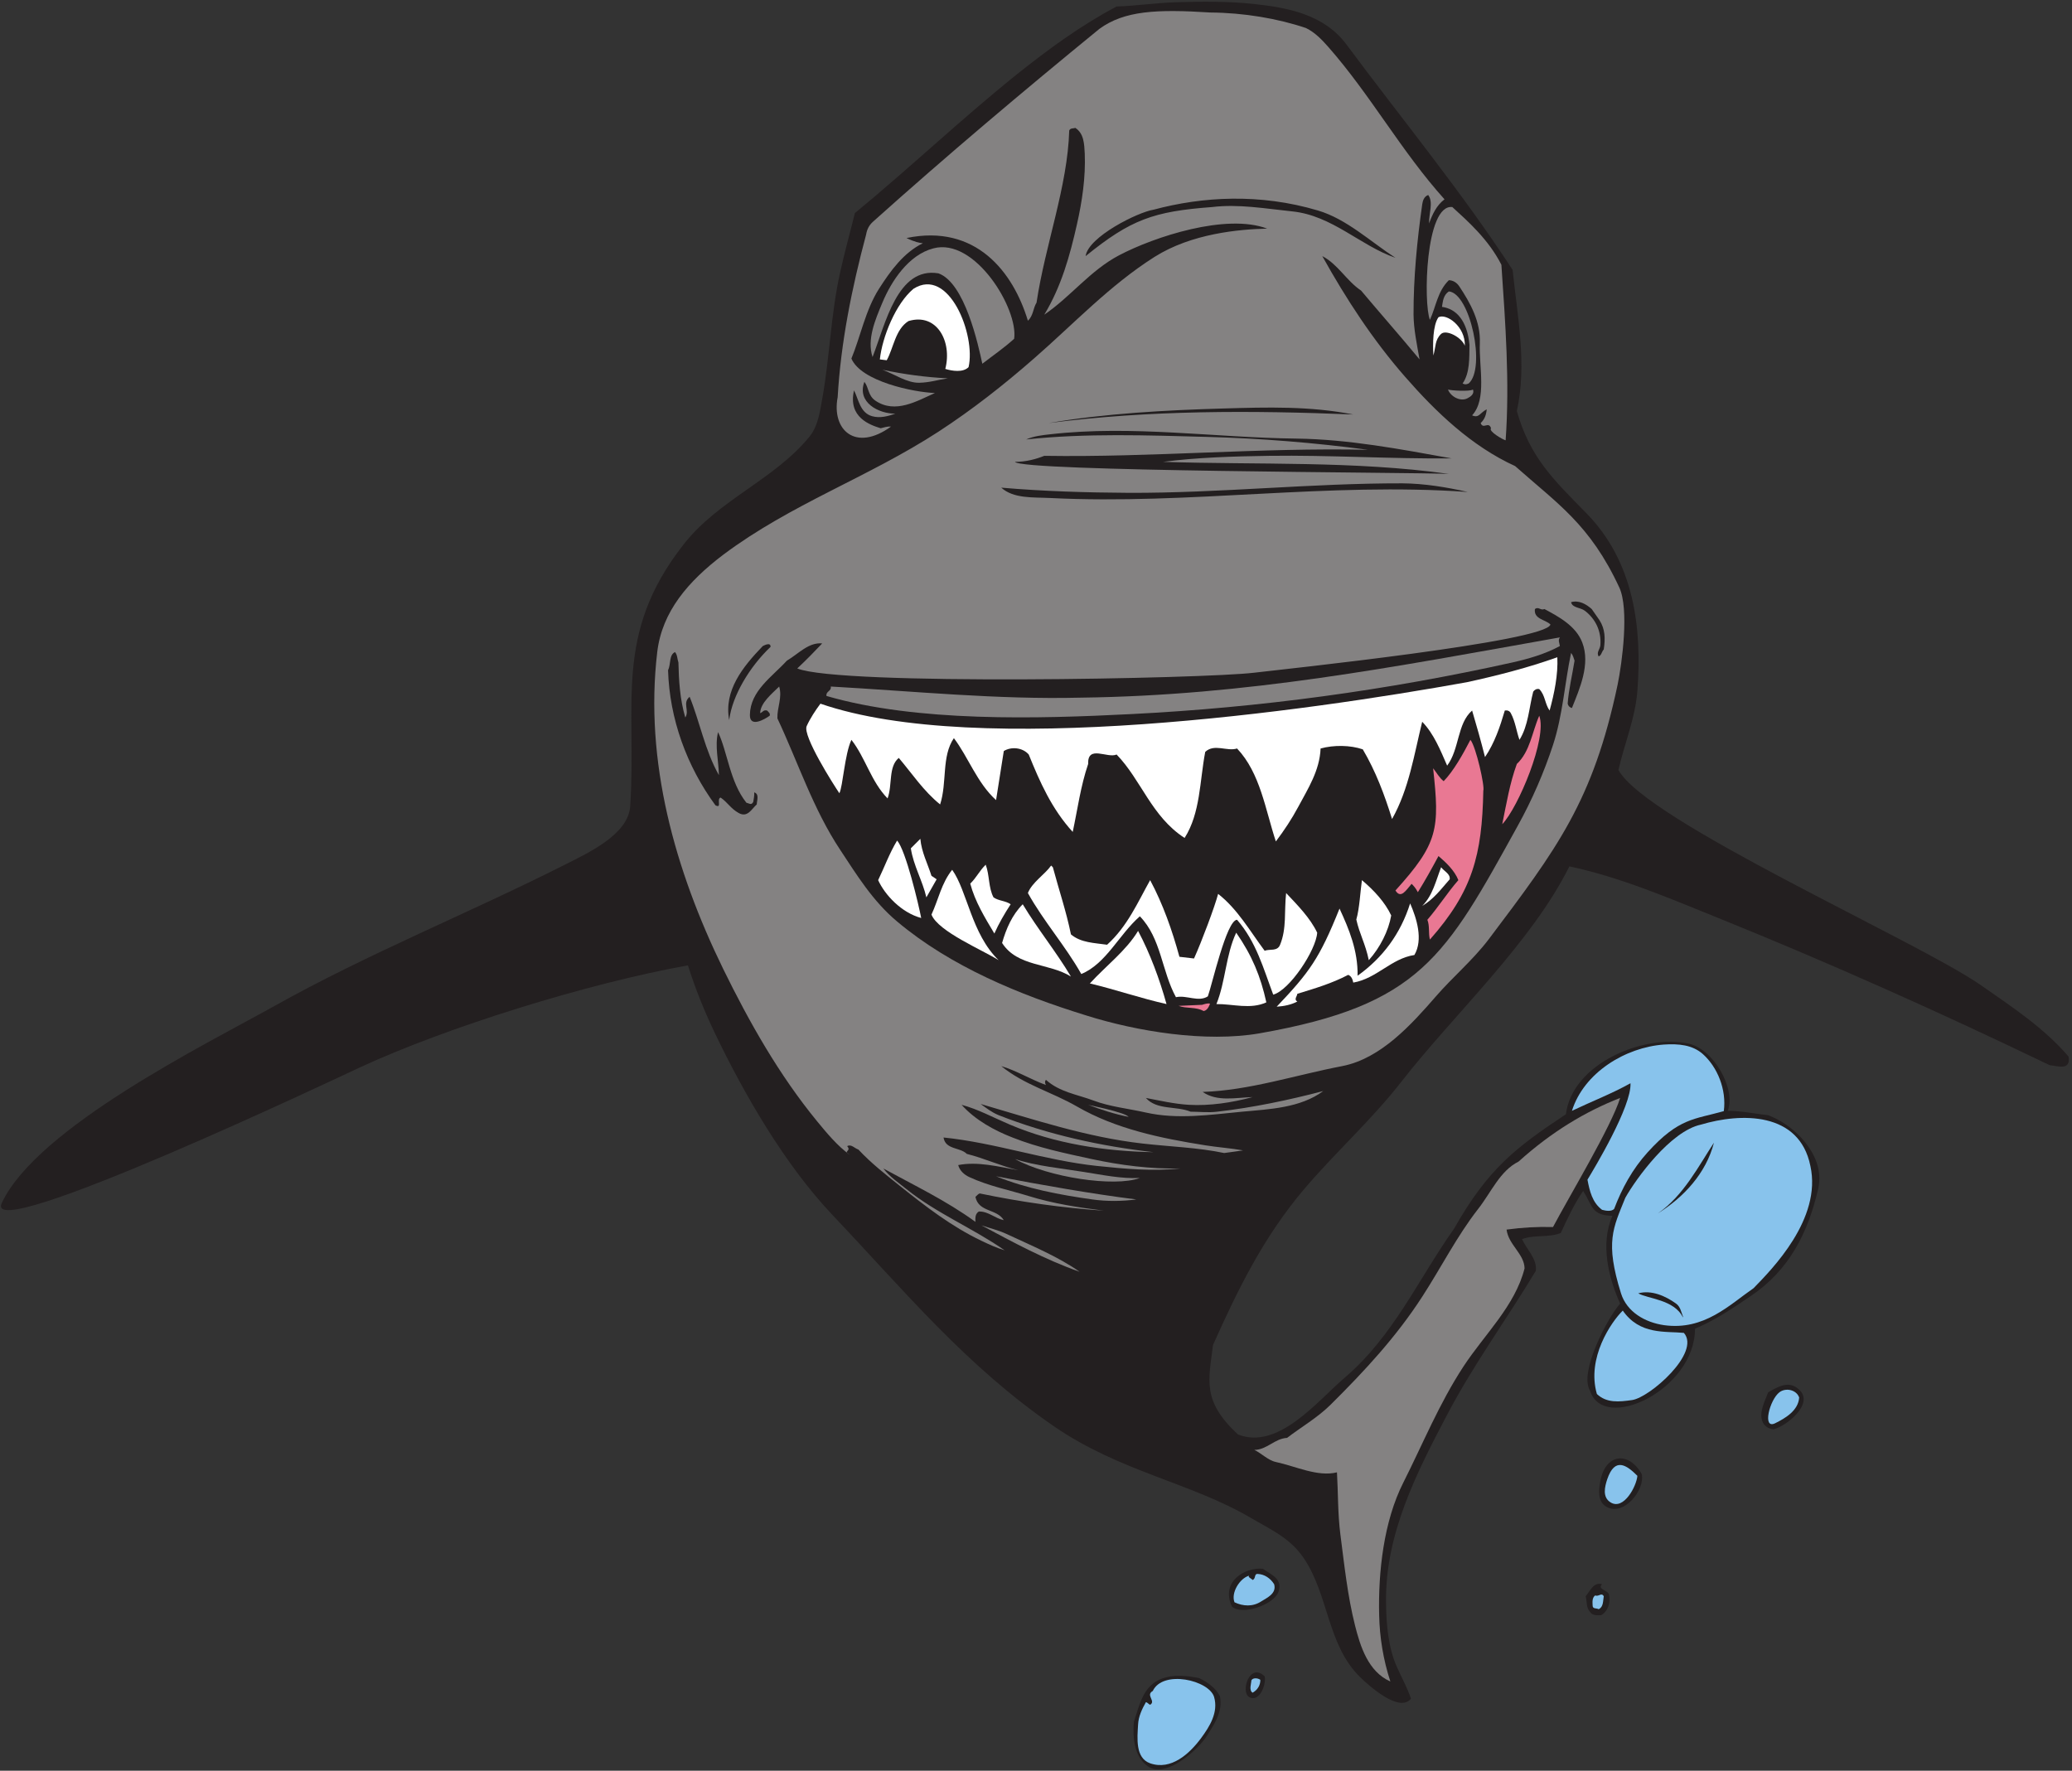 <?xml version="1.0" encoding="UTF-8" standalone="no"?>
<svg
   xmlns:dc="http://purl.org/dc/elements/1.1/"
   xmlns:cc="http://creativecommons.org/ns#"
   xmlns:rdf="http://www.w3.org/1999/02/22-rdf-syntax-ns#"
   xmlns:svg="http://www.w3.org/2000/svg"
   xmlns="http://www.w3.org/2000/svg"
   viewBox="0 0 770.667 658.667"
   height="658.667"
   width="770.667"
   xml:space="preserve"
   id="svg2"
   version="1.1"><rect x="0" y="0" width="770.667" height="658.667" fill="#333333" stroke="none"/><defs
     id="defs6" /><g
     transform="matrix(1.333,0,0,-1.333,0,658.667)"
     id="g10"><g
       transform="scale(0.1)"
       id="g12"><path
         id="path14"
         style="fill:#231f20;fill-opacity:1;fill-rule:evenodd;stroke:none"
         d="m 3281.19,4935 c 72.25,2.13 146.61,2.84 216.25,-4.74 97.35,-10.18 197.77,-30.08 259.36,-112.98 155.61,-209.38 323.77,-414.02 463.75,-629.09 13.59,-129.58 40.6,-264.55 11.85,-393.89 36.17,-128.15 100.37,-189.97 194.7,-285.88 131.93,-135.01 155.03,-317.71 141.64,-494.8 -5.69,-76.26 -36.24,-147.56 -52.82,-220.98 76.97,-142.35 833.96,-477.07 1011.14,-600.43 86.16,-60.3 175.9,-118.81 244.9,-199.44 6.15,-40.37 -30.3,-25.79 -52.82,-23.92 -303.41,146.15 -611.55,284.24 -924.68,410.72 -135.96,54.94 -273.09,113.92 -415.44,144 -106.77,-214.17 -321.64,-412.12 -468.5,-600.43 -83.38,-107.3 -185.46,-198.24 -273.81,-302.69 -111.22,-132.09 -182.23,-276.01 -252.01,-432.27 -12.4,-99.04 -31.35,-156.24 69.64,-249.879 112.86,-44.371 222.17,94.099 297.72,158.459 136.72,116.89 204.9,274.26 305.07,415.68 95.18,168.21 173.03,227.06 312.17,319.52 17.66,141.25 216.68,224.8 343.44,196.81 67.01,-14.61 131.6,-124.3 108.24,-187.34 41.93,-0.23 72.25,-8.05 112.75,-12.07 33.63,-13.03 66.08,-34.83 91.43,-62.31 36.23,-39.31 60.88,-88.83 47.85,-144.23 -28.16,-120.96 -79.98,-225.37 -187.36,-297.74 -51.16,-34.81 -100.66,-68.46 -156.09,-91.43 -0.07,-170.88 -255.98,-291.752 -292.99,-172.9 -31.91,51.63 51.32,206.89 84.08,242.79 -32.2,71.29 -56.13,166.73 -21.55,244.9 -58.97,1.76 -54.23,25.98 -81.71,69.63 -24.41,-35.77 -44.06,-77.44 -62.53,-117.72 -36,-13.49 -71.77,-3.78 -108,-16.81 13.02,-29.61 42.87,-54.94 38.36,-88.83 -80.77,-134.3 -173.85,-261.25 -247.27,-401.23 -85.47,-162.5 -173.1,-333.441 -170.54,-523.437 0.47,-59.941 5.92,-127.445 31.26,-182.621 13.03,-28.906 28.43,-56.367 38.37,-86.461 -33.01,-40.629 -118.71,37.715 -141.64,59.937 -92.61,90 -87.87,231.641 -158.69,333.965 -38.37,55.645 -91.9,78.399 -146.38,110.606 -167.9,98.535 -364.22,128.73 -547.61,254.375 -247.01,169.606 -417.17,377.066 -619.84,590.956 -132.89,140.28 -246.56,336.86 -329,509.24 -29.6,62.07 -54.24,123.65 -74.37,187.36 -278.3,-50 -671.93,-171.81 -917.58,-285.9 C 958.816,1941.51 -52.562,1461.6 5.004,1584.43 104.133,1795.08 574.664,2027.31 766.496,2134.41 c 263.614,147.57 543.344,259.13 814.314,396.26 60.49,30.74 172.8,82.16 177.64,161.07 18.56,286.34 -47.69,479.6 148.98,730.22 96.87,124.35 251.78,179.78 350.78,300.1 24.4,30.08 29.37,69.64 36,105.87 21.32,118.2 23.69,235.91 50.45,355.29 12.32,55.66 27.25,108.72 40.74,163.42 151.59,124.59 297.02,262.68 451.45,386.79 88.35,70.35 178.11,136.43 278.78,189.72 54.94,1.66 110.61,10.19 165.56,11.85 z M 3403.88,208.066 c 9,-42.636 -15.4,-77.441 -36,-110.371 -23.46,-37.383 -112.63,-119.336 -163.43,-86.445 -40.51,26.762 -44.06,82.188 -40.74,124.824 22.24,64.219 30.8,153.246 182.38,122.442 23.68,-11.832 45.47,-26.989 57.79,-50.45 z m 163.19,290.625 c -13.05,-35.429 -101.01,-66.289 -129.55,-40.738 -32.58,69.508 36.12,110.625 86.44,105.645 21.94,-16.567 56.81,-27.797 43.11,-64.907 z M 3528.7,263.496 c 5.3,-19.902 -13.34,-74.449 -43.34,-57.793 -24.41,14.106 1.16,98.125 43.34,57.793 z m 941.5,256.973 c -14.44,-14.684 16.35,-15.86 19.19,-28.883 5.45,-23.438 -3.56,-47.129 -21.56,-57.563 -12.07,-0.468 -25.82,-0.933 -31.26,9.473 -11.13,11.367 -8.05,28.906 -12.08,43.359 12.08,13.969 21.79,40.743 45.71,33.614 z m 110.62,307.465 c 10.09,-43.657 -49.99,-119.161 -98.54,-91.426 -25.34,14.664 -21.55,47.832 -16.81,72.222 13.83,75.083 78.16,84.614 115.35,19.204 z m 439.36,235.426 c 43.22,-39.88 -36.8,-102.676 -72,-110.626 -14.92,1.914 -26.77,9.727 -31.27,23.926 -8.29,26.29 7.58,54.49 16.82,79.36 27.16,15.04 57.59,34.78 86.45,7.34" /><path
         id="path16"
         style="fill:#ffffff;fill-opacity:1;fill-rule:evenodd;stroke:none"
         d="m 2702.55,3916.76 c -15.63,-15.88 -46.42,-10.66 -64.9,-4.98 19.76,76.36 -23.69,157.45 -102.76,133.52 -36.71,-23.21 -41.48,-74.78 -60.66,-109.36 l -19.19,2.37 c 6.44,62 44.23,155.83 93.79,197.06 98.96,63.08 174.54,-129.27 153.72,-218.61" /><path
         id="path18"
         style="fill:#ffffff;fill-opacity:1;fill-rule:evenodd;stroke:none"
         d="m 4087.31,3976.53 c -9.9,24.68 -52.95,45.99 -66.44,32.73 -17.3,-16.82 -14.19,-34.46 -21.3,-60.04 -1.89,31.5 -1.8,84.08 14.22,106.81 22.5,11.37 75.1,-25.85 73.52,-79.5" /><path
         id="path20"
         style="fill:#ffffff;fill-opacity:1;fill-rule:evenodd;stroke:none"
         d="m 4323.83,2958.44 c -13.26,18.47 -12.08,42.87 -28.9,59.92 -7.34,1.42 -12.55,-1.42 -16.82,-7.1 -11.84,-45.48 -13.49,-94.75 -38.36,-134.54 -8.3,22.74 -11.62,51.4 -24.16,74.37 -3.32,6.4 -9.48,8.77 -16.82,7.35 -13.26,-45.24 -28.43,-90.24 -55.19,-129.8 -11.13,43.82 -24.63,91.9 -36,129.8 -42.16,-36.48 -34.82,-107.3 -69.63,-153.72 -18.96,43.34 -37.19,89.05 -69.64,122.45 -22.5,-90.72 -36.72,-187.35 -84.08,-271.44 -21.09,67.75 -45.71,133.59 -81.72,194.47 -34.81,11.84 -80.53,12.55 -117.71,2.36 -2.61,-61.81 -35.07,-111.79 -62.53,-163.19 -18.01,-33.64 -38.85,-65.14 -62.3,-96.16 -29.36,88.58 -43.35,190.9 -108.24,259.35 -28.43,-9 -63.25,14.45 -88.82,-9.47 -15.64,-81.71 -13.27,-170.54 -57.56,-240.18 -92.43,59.89 -120.98,161.92 -189.72,232.84 -25.35,-11.61 -81.48,27.95 -79.35,-26.29 -21.08,-61.58 -29.61,-126.96 -43.11,-189.73 -58.74,64.43 -91.9,139.75 -122.69,216.02 -17.28,19.89 -49.02,22.5 -69.63,9.71 -7.1,-45.71 -14.45,-91.19 -21.56,-136.91 -53.05,48.08 -77.45,119.85 -117.71,172.91 -34.82,-50.93 -18.48,-123.64 -38.38,-184.99 -46.18,37.19 -78.15,85.98 -115.34,129.8 -29.61,-24.39 -17.29,-74.84 -31.27,-112.98 -45.95,46.66 -61.58,113.22 -100.9,163.43 -18.8,-39.88 -23.95,-131.01 -33.63,-148.98 -15.43,22.58 -103.36,160.62 -91.19,187.35 9.95,22.03 24.63,44.06 38.37,62.53 440.2,-151.99 1355.96,-20.8 1803.89,59.92 84.8,18.48 170.54,40.51 252.25,69.64 2.37,-48.32 -8.52,-101.61 -21.55,-148.74" /><path
         id="path22"
         style="fill:#e97893;fill-opacity:1;fill-rule:evenodd;stroke:none"
         d="m 4191.66,2641.29 c 11.61,56.84 21.08,114.64 40.74,168.17 36.95,34.58 42.64,89.52 62.53,134.53 23.14,-62.01 -59.08,-256.87 -103.27,-302.7" /><path
         id="path24"
         style="fill:#e97893;fill-opacity:1;fill-rule:evenodd;stroke:none"
         d="m 4138.85,2734.84 c -3.48,-179.89 -30.02,-280.84 -148.99,-415.45 -4.73,17.78 0,36.96 -7.11,55.2 29.85,34.34 55.2,74.84 86.46,110.61 -10.66,27 -34.35,49.26 -55.42,67.26 -18.48,-34.33 -36.48,-67.03 -57.56,-100.9 -6.44,12.21 -11.84,17.82 -17.44,23.35 -15.71,-17.93 -29.7,-42.99 -45.09,-18.6 119.89,132.45 123.59,172.27 105.1,341.06 8.52,-10.42 17.59,-26.99 29.43,-35.99 26.77,27.23 53.77,74.83 74.61,115.34 15.64,-18.71 40.62,-130.36 36.01,-141.88" /><path
         id="path26"
         style="fill:#ffffff;fill-opacity:1;fill-rule:evenodd;stroke:none"
         d="m 2599.05,2497.29 14.44,-9.72 -28.65,-50.46 c -10.9,47.14 -36.01,88.36 -43.35,136.91 l 26.53,26.53 c 3.32,-37.42 20.37,-69.17 31.03,-103.26" /><path
         id="path28"
         style="fill:#ffffff;fill-opacity:1;fill-rule:evenodd;stroke:none"
         d="m 2570.39,2379.57 c -54.95,14.69 -101.25,64.11 -120.09,105.63 17.77,36.95 31.51,75.08 52.82,110.37 23.97,-25.62 60.52,-180.28 67.27,-216" /><path
         id="path30"
         style="fill:#ffffff;fill-opacity:1;fill-rule:evenodd;stroke:none"
         d="m 2772.19,2437.11 c 14.21,-9.94 33.63,-9.24 47.85,-19.18 -17.29,-26.52 -32.93,-53.54 -45.48,-81.7 -26.77,44.75 -54.01,89.28 -67.27,139.26 18.25,17.99 24.87,34.81 43.1,52.81 10.91,-28.65 7.36,-63.94 21.8,-91.19" /><path
         id="path32"
         style="fill:#ffffff;fill-opacity:1;fill-rule:evenodd;stroke:none"
         d="m 2937.75,2521.2 c 17.56,-65.36 37.43,-123.41 50.45,-187.35 27.95,-23.69 65.61,-23.69 100.9,-28.89 56.61,51.16 85.26,117.95 120.09,180.24 35.99,-67.27 61.58,-140.22 81.7,-213.87 l 40.75,-4.75 c 22.22,49.22 58,145.1 67.26,180.26 54.24,-42.41 88.12,-102.79 129.8,-158.7 14.45,5.69 35.54,-2.61 43.1,16.82 18.73,45.7 11.15,93.07 16.83,144.24 31.74,-33.63 67.26,-69.63 86.69,-110.61 -3.04,-48.92 -77.27,-160.85 -122.69,-172.9 -27.24,72.47 -47.38,147.32 -100.9,208.9 -29.36,-0.59 -70.35,-183.93 -81.49,-213.65 -26.29,-17.05 -59.44,4.27 -89.05,-2.37 -40.03,73.19 -40.98,164.15 -100.66,225.73 -58.03,-50.69 -94.04,-132.4 -163.43,-161.05 -44.53,78.86 -105.4,147.32 -148.98,225.95 11.36,29.6 47.12,51.63 64.89,76.74 l 4.74,-4.74" /><path
         id="path34"
         style="fill:#ffffff;fill-opacity:1;fill-rule:evenodd;stroke:none"
         d="m 4045.05,2487.57 c -25.58,-29.13 -44.05,-54.71 -76.74,-74.36 29.13,28.65 38.37,70.81 52.82,108 8.06,-11.14 26.05,-18.25 23.92,-33.64" /><path
         id="path36"
         style="fill:#ffffff;fill-opacity:1;fill-rule:evenodd;stroke:none"
         d="m 2786.4,2261.84 c -43.51,27.93 -168.53,79.71 -187.35,127.21 19.42,41.67 27.71,87.62 57.79,125.05 42.16,-59 53.85,-179 129.56,-252.26" /><path
         id="path38"
         style="fill:#ffffff;fill-opacity:1;fill-rule:evenodd;stroke:none"
         d="m 3881.86,2386.66 c -7.57,-43.34 -31.03,-89.53 -62.54,-124.82 -9.48,46.19 -25.8,72.48 -34.83,113.45 9.03,31.27 11.15,78.64 15.65,109.91 33.4,-28.18 64.43,-61.59 81.72,-98.54" /><path
         id="path40"
         style="fill:#ffffff;fill-opacity:1;fill-rule:evenodd;stroke:none"
         d="m 3946.51,2276.29 c -64.65,-9.71 -105.15,-65.84 -170.53,-76.97 -1.66,8.54 -4.98,18.24 -14.21,21.56 -45.48,-23.92 -93.79,-38.15 -141.88,-52.83 -0.47,-6.87 -10.42,-15.86 0,-21.55 -15.63,-8.53 -36.94,-13.25 -57.56,-14.45 91.22,96.06 119.53,134.59 175.29,273.81 26.99,-58.28 51.39,-117.25 50.44,-187.36 70.16,50.04 119.83,117.03 146.62,201.79 18.23,-41.91 36.95,-101.13 11.83,-144" /><path
         id="path42"
         style="fill:#ffffff;fill-opacity:1;fill-rule:evenodd;stroke:none"
         d="m 2853.68,2417.93 c 41.91,-69.86 92.6,-131.21 134.51,-201.79 -60.86,38.37 -149.21,26.52 -192.08,93.79 11.38,39.54 27.71,77.93 57.57,108" /><path
         id="path44"
         style="fill:#ffffff;fill-opacity:1;fill-rule:evenodd;stroke:none"
         d="m 3254.89,2139.39 c -71.04,15.86 -142.34,40.51 -213.87,57.55 44.76,49.04 100.89,90.97 134.54,146.62 33.62,-63.22 60.15,-135.24 79.33,-204.17" /><path
         id="path46"
         style="fill:#ffffff;fill-opacity:1;fill-rule:evenodd;stroke:none"
         d="m 3533.44,2144.13 c -44.77,-20.38 -93.08,-4.26 -139.27,-4.74 25.58,63.25 26.05,137.37 55.19,199.2 43.91,-63.43 68.03,-121.11 84.08,-194.46" /><path
         id="path48"
         style="fill:#e97893;fill-opacity:1;fill-rule:evenodd;stroke:none"
         d="m 3354.27,2137.3 c 4.74,1.43 15.68,5.36 22.08,3.21 -2.85,-7.81 -8.24,-19.59 -18.19,-20.55 -20.12,12.09 -48.07,6.18 -69.62,14.45 l 65.73,2.89" /><path
         id="path50"
         style="fill:#231f20;fill-opacity:1;fill-rule:evenodd;stroke:none"
         d="m 2615.86,3914.39 c -13.73,6.86 -30.31,6.16 -45.47,9.47 11.5,8.7 13.35,47.06 -4.74,50.45 -16.02,3.2 -35.56,-31.57 -31.26,-45.71 -15.87,-4.03 -24.39,1.9 -41.7,5.92 10.43,31.5 28.2,78.87 67.99,85.5 44.95,7.37 64.62,-72.82 55.18,-105.63" /><path
         id="path52"
         style="fill:#848282;fill-opacity:1;fill-rule:evenodd;stroke:none"
         d="m 4052.39,4363.47 c 43.35,-39.7 100.9,-90.25 136.91,-161.07 11.13,-162.95 23.44,-326.62 11.84,-489.82 -7.84,1.74 -48.87,25.51 -40.74,33.64 -6.86,20.6 -22.03,-4.5 -28.9,14.45 11.14,10.42 15.63,23.69 16.82,38.37 -18.95,-9.61 -21.32,-25.58 -40.74,-16.82 41.69,45.24 18.95,134.06 21.55,201.8 2.37,59.45 -26.06,111.09 -57.55,158.46 -6.87,10.18 -17.06,16.58 -28.89,16.82 -31.74,-31.03 -35.78,-73.66 -52.83,-110.61 -18.52,45.22 -13,323.77 62.53,314.78" /><path
         id="path54"
         style="fill:#848282;fill-opacity:1;fill-rule:evenodd;stroke:none"
         d="m 2829.74,3995.86 c -28.42,-25.81 -60.63,-47.84 -88.82,-69.63 -11.46,53.22 -48.88,226.07 -122.45,252.25 -114.15,19.18 -147.57,-140.1 -183.79,-233.53 -16.11,48.78 7.09,103.26 27.46,151.81 25.11,60.17 72.72,133.12 141.88,151.35 115.97,31.62 237.82,-168.71 225.72,-252.25" /><path
         id="path56"
         style="fill:#848282;fill-opacity:1;fill-rule:evenodd;stroke:none"
         d="m 4097.87,3871.04 c -7.51,-2.9 -9.95,-3.08 -16.82,0 20.84,30.08 18.48,72.01 19.18,108.01 -6.39,66.59 -35.84,100.23 -76.73,105.88 2.6,15.86 3.64,32.57 19.19,43.1 59.35,-5.04 104.27,-214.37 55.18,-256.99" /><path
         id="path58"
         style="fill:#848282;fill-opacity:1;fill-rule:evenodd;stroke:none"
         d="m 2644.76,3885.49 c -30.79,-4.74 -50.69,-11.61 -79.11,-12.32 -34.58,-1.19 -70.11,24.4 -103.51,36.24 61.43,-12.88 120.35,-20.85 182.62,-23.92" /><path
         id="path60"
         style="fill:#848282;fill-opacity:1;fill-rule:evenodd;stroke:none"
         d="m 4109.95,3854.23 c 4.74,-12.09 -6.64,-19.9 -14.45,-23.93 -19.58,-11.08 -47.69,3.74 -55.19,23.93 8.66,-2.84 60.33,-5.99 69.64,0" /><path
         id="path62"
         style="fill:#848282;fill-opacity:1;fill-rule:evenodd;stroke:none"
         d="m 4352.49,3162.61 c -5.68,-8.77 -1.43,-14.22 0,-24.16 -41.69,-22.5 -86.45,-35.29 -131.94,-45.71 -350.17,-77.82 -705.56,-126.14 -1064.18,-144.17 -261.89,-13.37 -598.83,-22.66 -850.31,50.61 -2.13,13.5 14.21,12.79 12.08,26.29 232.12,-13.03 464.24,-36.72 696.58,-31.03 466.37,5.88 869.92,84.9 1337.77,168.17" /><path
         id="path64"
         style="fill:#848282;fill-opacity:1;fill-rule:evenodd;stroke:none"
         d="m 4333.3,1517.17 c -44.76,1.19 -85.03,-1.17 -129.56,-7.11 5.22,-42.38 49.5,-67.74 50.22,-108.24 -26.53,-104.69 -111.32,-183.56 -170.54,-273.79 -67.74,-103.52 -112.75,-214.846 -167.93,-324.257 -54.59,-107.894 -70.17,-249.414 -67.27,-369.75 1.42,-62.285 11.37,-123.863 31.26,-184.98 -62.28,27.484 -84.08,99.008 -98.53,156.098 -21.08,83.375 -30.07,171.011 -40.97,254.605 -7.34,57.563 -6.16,116.777 -9.47,172.91 -54.01,-13.258 -114.41,16.821 -170.54,28.91 -22.27,4.723 -41.21,25.329 -60.17,33.629 36.01,0.703 56.15,31.504 91.43,33.633 39.79,30.317 84.33,56.137 120.09,91.192 98.3,97.34 185.69,192.32 256.99,302.7 52.58,80.99 96.63,168.63 156.08,244.9 36.24,46.19 61.12,106.58 112.75,132.17 92.5,83.39 186.71,139.74 283.51,177.63 -24.33,-79.18 -142.87,-276.15 -187.35,-360.25" /><path
         id="path66"
         style="fill:#848282;fill-opacity:1;fill-rule:evenodd;stroke:none"
         d="m 3130.08,1834.32 c 6.16,-2.13 16.1,-6.16 19.18,-9.71 -39.32,7.58 -76.97,20.14 -112.98,33.63 31.51,-7.1 63.49,-13.75 93.8,-23.92" /><path
         id="path68"
         style="fill:#848282;fill-opacity:1;fill-rule:evenodd;stroke:none"
         d="m 3024.2,1670.9 c 51.4,-8.06 104.69,-19.43 156.33,-16.81 -70.92,-26.29 -255.08,1.6 -348.41,52.81 58.02,-19.18 128.6,-25.83 192.08,-36" /><path
         id="path70"
         style="fill:#848282;fill-opacity:1;fill-rule:evenodd;stroke:none"
         d="m 3170.82,1594.14 c -40.74,-5.19 -81.96,-5.68 -122.46,0 -91.66,12.8 -184.27,30.33 -269.07,64.67 125.94,-24.04 266.93,-49.08 391.53,-64.67" /><path
         id="path72"
         style="fill:#848282;fill-opacity:1;fill-rule:evenodd;stroke:none"
         d="m 2808.19,1497.99 c 68.69,-32.21 144.01,-63.01 204.17,-105.65 -96.16,33.87 -184.98,81.96 -273.81,129.58 22.99,-8.05 47.36,-13.5 69.64,-23.93" /><path
         id="path74"
         style="fill:#848282;fill-opacity:1;fill-rule:evenodd;stroke:none"
         d="m 3377.35,4906.34 c 93.32,-0.71 187.98,-16.7 266.7,-43.35 25.14,-12.24 44.3,-32.45 62.3,-52.81 117.71,-133.59 203.93,-291.57 324.26,-425.16 -22.52,-16.82 -34.12,-42.64 -43.12,-67.27 -0.95,26.53 12.79,58.98 -2.36,79.35 -11.85,-4.26 -15.4,-16.35 -16.82,-26.53 -14.45,-102.09 -24.4,-204.64 -24.16,-307.44 0.47,-41.45 9.47,-83.14 16.81,-124.82 -57.31,69.16 -106.58,124.82 -163.19,192.09 -40.5,27 -64.66,73.66 -108.24,96.16 66.55,-119.61 141.4,-234.25 230.69,-336.33 86.37,-99.03 186.12,-194.32 307.44,-249.65 117.8,-104.78 209.05,-162.91 290.63,-338.7 27.83,-60.2 7.86,-210.58 -4.74,-271.43 -68.8,-325.2 -168.47,-456.57 -360.26,-711.06 -43.57,-57.3 -100.66,-105.38 -146.61,-158.45 -67.98,-78.15 -153.72,-173.85 -261.73,-194.69 -130.03,-24.86 -259.12,-67.99 -389.15,-72.01 39.8,-28.19 92.85,-15.86 139.27,-14.43 -58.03,-15.65 -120.09,-24.88 -177.64,-21.57 -40.98,2.37 -82.66,12.09 -120.09,19.18 30.56,-34.56 84.56,-21.77 124.83,-38.35 21.78,0 49.5,-3.09 74.37,0 99.47,11.36 198.72,32.2 295.6,57.55 -63.72,-47.15 -149.22,-50.44 -225.97,-57.55 -89.29,-8.54 -180.48,-22.27 -268.83,-2.39 -49.03,11.15 -100.43,16.12 -146.61,33.65 -45.01,16.82 -94.27,23.44 -132.17,57.54 -3.79,-3.53 -2.84,-10.64 0,-14.43 -43.57,16.09 -84.08,40.97 -124.81,52.81 64.18,-52.34 140.68,-72.01 211.27,-112.73 107.76,-62.31 232.35,-88.36 357.89,-108.27 35.28,-5.68 71.29,-8.04 105.63,-14.2 -20.6,-2.61 -31.98,-4.98 -52.82,-7.34 -72.95,15.4 -151.83,17.77 -228.08,26.52 -156.33,17.78 -305.07,67.74 -451.45,110.38 16.1,-11.6 30.32,-22.97 50.21,-31.25 138.32,-54.49 285.4,-86.7 432.49,-103.29 -136.42,2.37 -275.45,23.46 -401.22,77 -47.37,20.11 -87.88,42.62 -134.54,55.17 37.9,-42.4 91.19,-71.52 141.88,-91.19 72.95,-28.89 146.13,-43.81 220.98,-60.15 80.76,-17.29 164.85,-28.19 247.28,-26.29 -77.7,-8.31 -155.38,-0.96 -232.83,7.11 -144.72,15.39 -283.28,64.64 -427.76,79.33 5.45,-34.57 46.66,-26.99 64.9,-45.7 49.27,-12.56 95.93,-34.12 144.25,-45.72 -56.14,10.19 -114.4,25.11 -168.17,14.45 4.26,-15.88 16.82,-27.01 31.26,-33.63 52.82,-24.63 112.27,-36.25 165.56,-52.82 67.98,-21.09 139.03,-31.99 209.15,-40.74 -116.07,7.82 -231.17,24.16 -346.05,48.07 -4.5,-1.64 -8.05,-6.15 -11.84,-9.71 9,-43.34 59.45,-32.44 79.11,-64.9 -24.63,4.98 -42.87,24.88 -69.64,24.16 -10.42,-6.62 -9.94,-17.75 -9.47,-28.89 -81.71,59.45 -171.01,101.84 -256.99,148.99 17.53,-23.46 42.87,-40.04 64.66,-57.79 84.56,-67.99 183.8,-108.01 273.81,-170.55 -22.51,6.64 -43.82,16.58 -64.67,26.54 -83.13,39.55 -156.09,95.92 -228.32,153.71 -38.85,31.27 -78.87,62.05 -115.11,100.9 -10.66,3.32 -19.9,16.11 -31.27,9.47 13.03,-14.69 -13.03,-12.79 7.11,-23.93 -33.63,23.7 -64.9,61.59 -91.19,93.58 -105.64,128.85 -188.54,275.22 -261.97,425.14 -133.91,274.34 -220.07,578.22 -183.89,884.09 13.5,113.21 86.79,197.63 183.89,271.3 190.01,142.23 403.16,215.21 600.67,343.44 94.51,61.58 181.67,130.03 266.46,204.17 110.85,96.63 211.52,204.4 336.33,283.51 103.53,65.58 236.11,77.24 314.55,79.11 -114.53,43.17 -314.7,-22.76 -413.08,-74.37 -80.77,-42.39 -135.01,-115.59 -208.91,-165.8 47.38,78.16 71.54,164.62 91.2,252.26 14.68,64.65 24.39,131.45 21.78,197.06 -1.41,26.52 -2.12,56.61 -26.52,72 -5.69,-2.37 -13.27,0.24 -16.81,-7.34 -4.51,-156.32 -67.03,-318.81 -91.2,-480.35 -9.94,-15.86 -8.76,-36.47 -24.15,-50.44 -41.24,136.25 -145.26,270.85 -338.71,230.7 22.49,-10.97 37.3,-13.99 45.72,-14.45 -53.77,-26.54 -90.01,-76.51 -122.46,-127.2 -37.66,-58.98 -52.58,-136.19 -76.98,-194.69 27.24,-63.98 173.74,-93.98 233.07,-96.16 -49.26,-21.8 -110.37,-58.98 -165.8,-21.56 -21.55,14.68 -18.24,36.48 -31.03,52.82 -21.86,-57.68 40.41,-89.38 86.46,-88.82 -19.9,-6.87 -42.64,-13.5 -64.9,-7.11 -33.88,9.24 -38.13,48.32 -50.46,72 -17.75,-75.46 45.36,-96.71 74.38,-105.63 9.24,2.37 18.48,5.44 28.9,4.74 -99.07,-71.86 -166.35,-9.57 -148.98,81.71 8.99,153.96 39.55,304.6 79.34,453.82 2.76,15.92 8.76,26.52 19.18,36 206.31,184.99 417.35,362.87 631.7,538.14 69.95,51 159.91,55.28 309.8,45.71 z M 4463.11,3210.45 c 15.87,-25.1 16.33,-50.93 11.83,-81.47 -6.4,-7.11 -6.15,-16.35 -14.21,-19.43 -7.1,10.9 3.79,19.89 4.74,31.26 3.07,40.27 -14.21,73.9 -43.35,96.17 -12.54,9.48 -35.28,7.81 -38.36,23.92 21.31,6.16 41.68,-4.97 57.55,-19.18 z m -1047.38,590.96 c 119.84,3.54 240.16,6.87 360.25,-16.82 -283.28,11.61 -567.98,12.55 -850.07,-23.93 157.74,27.01 325.91,36 489.82,40.75 z m 261.96,552.34 c 79.82,-23.68 146.37,-86.92 216.01,-131.93 -97.82,33.64 -176.45,118.2 -288.25,129.57 -75.81,7.81 -149.7,21.07 -223.36,12.08 -163.52,-12.13 -226.98,-34.78 -352.91,-136.91 7.24,53.85 146.25,122.91 189.71,129.56 136.52,36.69 296.48,45.99 458.8,-2.37 z m -60.16,-636.43 c 145.66,-1.89 289.2,-29.37 432.49,-55.19 -169.35,-1.65 -339.65,9.48 -509.24,7.11 -98.53,-1.42 -200.85,-4.5 -295.6,-16.81 265.76,-8.77 531.51,3.3 797.51,-33.64 -105.25,4.68 -1196.37,6.51 -1210.57,33.64 29.84,-0.24 59.67,7.81 81.7,16.81 300.82,-4.73 601.86,23.45 903.13,16.82 -149.45,19.9 -299.62,31.97 -449.07,36 -168.17,4.5 -336.57,10.66 -504.5,-7.11 21.08,9.48 45.94,12.09 67.26,14.45 228.8,26.06 458.79,-9.47 686.89,-12.08 z m 295.35,-124.82 c 60.88,-0.48 123.4,-10.66 182.62,-24.16 -388.44,27.94 -776.64,-36.24 -1164.86,-16.82 -46.89,2.37 -102.31,-2.37 -136.9,28.91 118.18,-10.19 237.09,-13.76 355.52,-14.45 254.15,-0.96 509.24,26.99 763.62,26.52 z m -2019.9,-499.76 c 1.18,-49.98 4.03,-102.56 19.18,-153.72 12.56,19.89 -8.99,40.26 12.09,57.79 27.7,-67.27 42.87,-150.41 81.71,-218.62 -0.7,40.26 -11.84,80.77 -2.37,120.09 26.29,-54.96 32.92,-139.28 79.11,-197.07 7.35,-1.42 13.98,-8.3 19.19,2.6 1.18,8.54 3.31,17.06 2.61,26.3 14.91,-4.73 7.33,-22.74 7.09,-33.64 -14.43,-12.54 -25.57,-37.89 -50.44,-23.92 -22.03,12.08 -31.27,30.08 -50.45,43.11 -12.09,-4.03 4.74,-31.73 -14.45,-21.55 -80.06,108.96 -128.14,241.59 -132.17,377.07 8.3,16.34 2.13,42.4 19.43,50.45 6.87,-8.05 6.15,-19.18 9.47,-28.89 z m 256.99,43.34 c -57.56,-54.72 -106.82,-135.48 -115.36,-204.17 -15.38,82.19 37.43,148.04 93.8,206.54 5.68,2.84 22.27,11.14 21.56,-2.37 z m 2159.4,105.64 c 39.33,-21.08 87.88,-46.9 105.65,-93.56 23.21,-60.4 -7.34,-128.62 -28.9,-182.62 -6.16,1.42 -10.42,5.69 -11.85,12.08 2.61,38.38 12.8,80.06 19.19,120.09 -2.6,7.34 -4.26,15.15 -9.7,21.55 -18.01,-85.5 -23.21,-173.85 -50.46,-256.99 -24.86,-75.79 -58.5,-153.72 -98.53,-225.72 -201.57,-364.91 -271.35,-499.81 -720.51,-578.87 -150.1,-25.94 -341.9,5.11 -485.08,50.45 -184.54,57.1 -376.56,135.96 -526.06,261.72 -67.98,56.85 -112.5,130.03 -158.46,199.44 -76.03,114.4 -118.42,246.09 -175.5,367.35 -0.95,31.27 14.21,57.8 4.97,88.83 -21.08,-20.84 -52.35,-45.72 -53.06,-74.38 8.29,3.32 8.77,9.95 19.43,7.35 3.79,-4.26 9.47,-7.82 7.1,-14.45 -12.28,-8.97 -55.79,-35.14 -55.19,2.37 1.19,67.26 61.59,105.87 103.27,151.35 31.75,18.47 60.4,51.87 98.53,48.08 -24.39,-25.58 -42.62,-44.52 -69.63,-69.87 118.39,-48.36 1135.63,-28.74 1275.22,-11.84 80.09,9.63 815.75,86.57 826.4,134.53 -14.45,14.21 -47.14,14.69 -43.35,43.11 10.19,7.81 15.87,-4.98 26.52,0" /><path
         id="path76"
         style="fill:#88c3ec;fill-opacity:1;fill-rule:evenodd;stroke:none"
         d="m 4751.35,1999.89 c 40.74,-36.24 66.56,-99.15 58.56,-159.28 -82.27,-23.29 -125.15,-18.63 -212.27,-114.54 -43.12,-47.59 -72.25,-101.6 -93.8,-158.45 -8.05,-8.05 -23.92,-4.96 -33.64,-2.37 -27.24,20.14 -34.81,52.82 -40.74,84.09 19.25,31.7 123.22,204.49 120.09,269.06 -53.29,-29.61 -107.76,-50.45 -163.43,-76.97 33.4,106.58 149.22,177.4 256.99,184.98 40.5,2.62 79.1,-0.71 108.24,-26.52" /><path
         id="path78"
         style="fill:#88c3ec;fill-opacity:1;fill-rule:evenodd;stroke:none"
         d="m 4698.53,1221.82 c 47.9,-55.21 -95.34,-180.24 -144.24,-187.37 -36.82,-5.25 -71.27,-8.92 -98.53,16.82 -29.26,100.8 40.38,201.43 72.24,232.84 47.36,-68.64 119.53,-57.16 170.53,-62.29" /><path
         id="path80"
         style="fill:#88c3ec;fill-opacity:1;fill-rule:evenodd;stroke:none"
         d="m 5020.18,1041.57 c -2.37,-36.47 -38.36,-57.797 -67.26,-72 -36.27,-17.672 -15.24,65.43 12.08,86.45 17.05,13.26 47.13,7.81 55.18,-14.45" /><path
         id="path82"
         style="fill:#88c3ec;fill-opacity:1;fill-rule:evenodd;stroke:none"
         d="m 4568.74,822.953 c -2.26,-28.519 -37.78,-96.547 -74.38,-74.375 -24.16,14.449 -16.58,44.059 -9.7,64.902 21.41,62.731 54.01,39.532 84.08,9.473" /><path
         id="path84"
         style="fill:#88c3ec;fill-opacity:1;fill-rule:evenodd;stroke:none"
         d="m 3555.23,520.488 c 7.35,-26.289 -19.89,-37.675 -36.24,-48.086 -23.68,-15.39 -50.68,-13.496 -74.37,-2.359 -10.44,26.09 14.24,66.793 40.74,74.355 -4.5,-4.257 6.39,-7.812 9.71,-12.074 9.95,3.789 3.55,17.52 14.45,16.817 18.23,-0.703 35.29,-11.832 45.71,-28.653" /><path
         id="path86"
         style="fill:#88c3ec;fill-opacity:1;fill-rule:evenodd;stroke:none"
         d="m 4474.94,486.855 c -2.36,-13.281 -0.71,-29.843 -14.21,-36.011 -5.92,3.316 -16.58,0.23 -16.81,9.488 -0.47,10.648 -1.91,22.016 7.1,28.887 9.71,-4.512 17.52,9.238 23.92,-2.364" /><path
         id="path88"
         style="fill:#88c3ec;fill-opacity:1;fill-rule:evenodd;stroke:none"
         d="M 3387.71,205.703 C 3400.03,162.832 3375.22,123.281 3351.06,90.586 3318.85,47.25 3267.7,0.355 3209.19,20.723 c -41.92,14.922 -35.77,70.586 -33.63,108.242 1.17,22.504 10.89,43.105 21.78,62.285 4.74,-0.465 7.34,-5.684 11.85,-7.109 17.05,9.961 -13.51,27.011 7.33,38.382 28.32,60.04 157.3,30.157 171.19,-16.82" /><path
         id="path90"
         style="fill:#88c3ec;fill-opacity:1;fill-rule:evenodd;stroke:none"
         d="m 3516.62,253.793 c 0.48,-15.414 -8.29,-28.91 -21.55,-36.02 -10.89,6.645 -3.43,26.196 -3.43,34.243 3.55,7.574 16.69,7.461 24.98,1.777" /><path
         id="path92"
         style="fill:#88c3ec;fill-opacity:1;fill-rule:evenodd;stroke:none"
         d="m 5051.45,1687.72 c 32.73,-148.07 -108.26,-289.4 -158.45,-341.08 -67.36,-46.54 -137.73,-118.82 -249.89,-103.28 -52.82,7.58 -103.75,36.72 -120.08,88.83 -44.76,143.5 -22.17,181.81 12.08,266.7 29.47,52.48 125.83,186.23 211.27,204.18 110.66,33.04 274.36,36.91 305.07,-115.35 z m -355.52,-420.43 v -2.36 c -24.16,50.21 -99.24,52.11 -124.82,67.26 37.18,9.94 76.03,-7.34 105.63,-28.65 12.09,-8.77 14.22,-23.46 19.19,-36.25 z m 86.45,485.31 c -21.96,-85.82 -85.3,-153.01 -156.09,-197.05 71.3,49.02 114.17,133.34 156.09,197.05" /></g></g></svg>